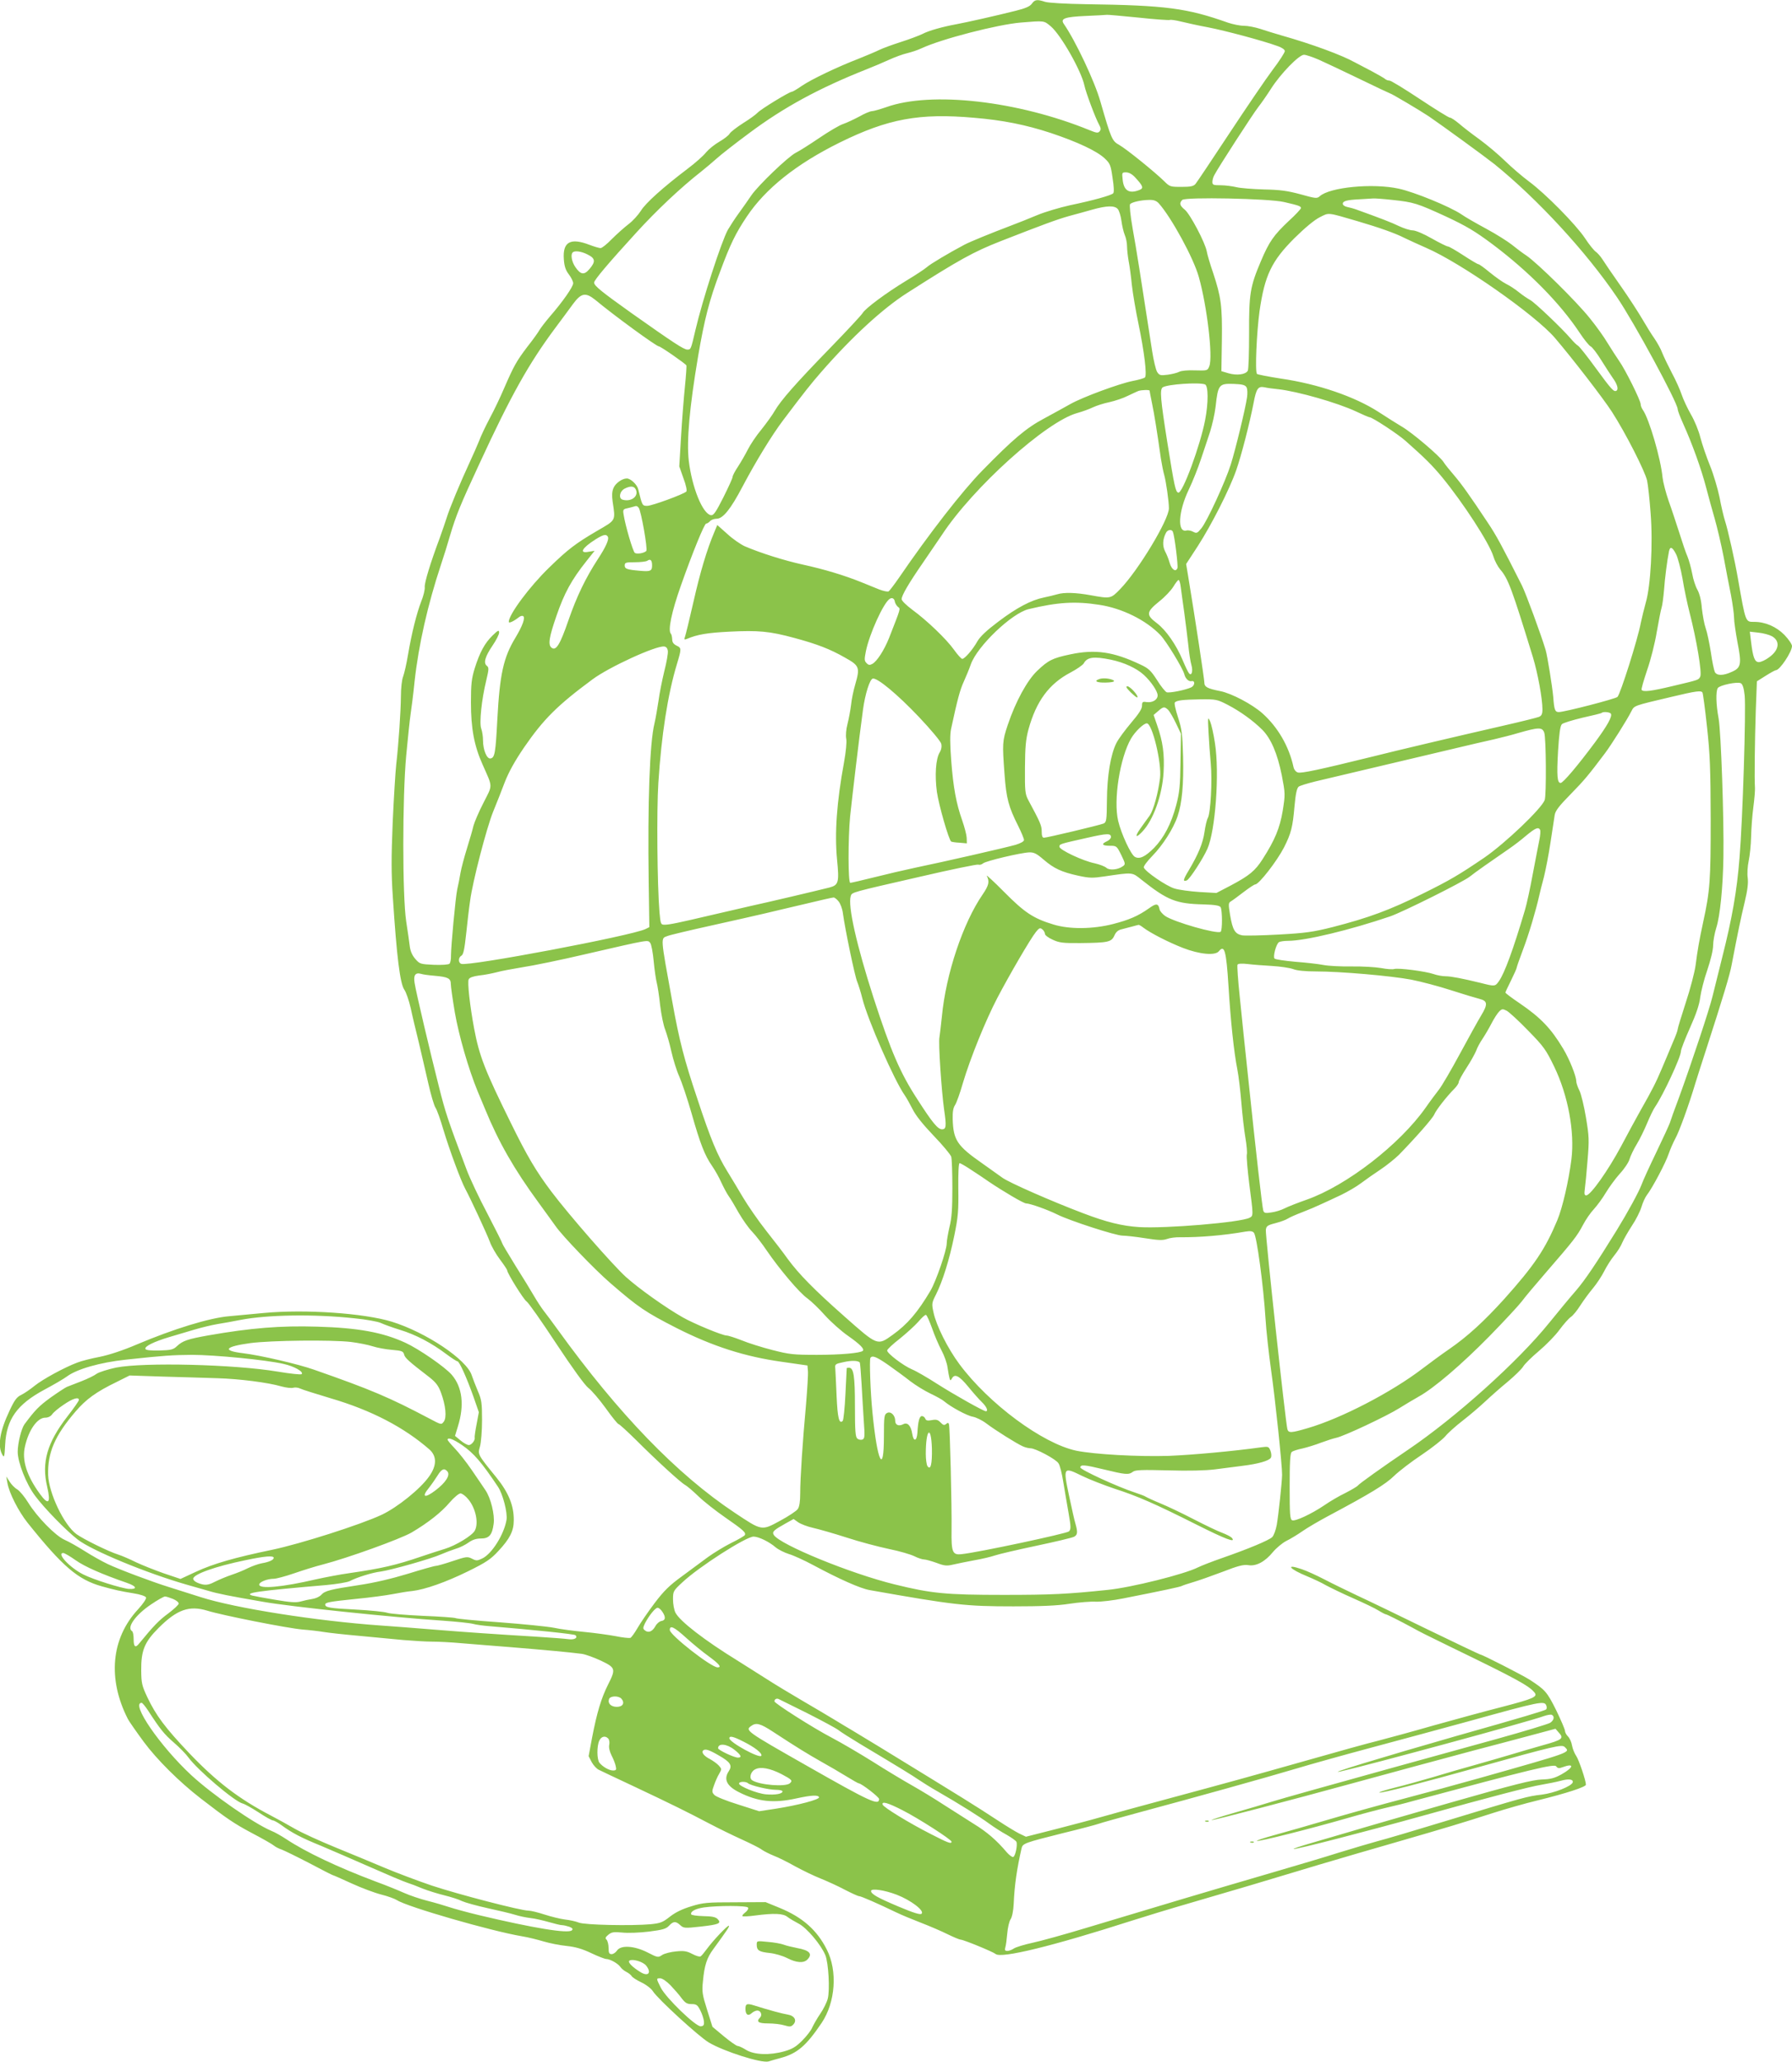 <?xml version="1.0" standalone="no"?>
<!DOCTYPE svg PUBLIC "-//W3C//DTD SVG 20010904//EN"
 "http://www.w3.org/TR/2001/REC-SVG-20010904/DTD/svg10.dtd">
<svg version="1.0" xmlns="http://www.w3.org/2000/svg"
 width="1113pt" height="1280pt" viewBox="0 0 1113 1280"
 preserveAspectRatio="xMidYMid meet">
<g transform="translate(0,1280) scale(0.1,-0.1)"
fill="#8bc34a" stroke="none">
<path d="M6408 12776 c-12 -16 -39 -28 -100 -43 -123 -31 -306 -72 -366 -83
-87 -16 -174 -40 -213 -61 -21 -10 -81 -33 -135 -50 -53 -17 -113 -39 -133
-49 -20 -10 -77 -34 -127 -54 -132 -51 -292 -127 -354 -169 -30 -21 -58 -37
-63 -37 -15 0 -192 -108 -211 -129 -10 -11 -51 -41 -90 -65 -39 -25 -77 -54
-84 -65 -6 -12 -36 -34 -65 -51 -28 -16 -65 -46 -81 -65 -15 -20 -68 -67 -116
-103 -153 -116 -261 -213 -290 -261 -16 -25 -50 -63 -77 -83 -26 -20 -73 -62
-103 -92 -30 -31 -61 -56 -70 -56 -8 0 -39 9 -68 20 -119 46 -168 19 -160 -89
3 -44 11 -68 31 -94 15 -20 27 -44 27 -55 0 -22 -65 -115 -145 -207 -28 -33
-57 -71 -64 -83 -7 -13 -41 -61 -76 -105 -68 -90 -83 -117 -144 -257 -22 -52
-62 -136 -89 -186 -26 -49 -56 -112 -66 -140 -11 -27 -37 -87 -59 -134 -58
-125 -126 -288 -143 -345 -9 -27 -28 -84 -43 -125 -57 -152 -95 -276 -93 -304
2 -15 -8 -56 -22 -90 -28 -73 -59 -195 -82 -331 -9 -55 -23 -115 -30 -134 -8
-19 -14 -72 -14 -125 -1 -97 -14 -289 -29 -421 -5 -44 -15 -206 -22 -360 -9
-219 -9 -320 1 -465 24 -371 45 -535 71 -573 11 -15 29 -67 40 -115 10 -48 33
-143 50 -212 16 -69 43 -183 59 -254 16 -71 36 -139 45 -152 9 -13 31 -75 49
-137 39 -129 108 -315 136 -367 31 -57 130 -270 152 -327 10 -29 39 -79 64
-112 24 -32 44 -62 44 -66 0 -18 102 -181 120 -193 11 -6 94 -124 184 -261
102 -154 178 -259 200 -276 20 -15 69 -72 108 -126 39 -55 75 -99 80 -99 5 0
53 -44 107 -97 127 -127 280 -267 307 -281 11 -6 48 -37 82 -70 33 -32 108
-91 166 -131 113 -78 131 -95 122 -110 -4 -6 -42 -28 -85 -49 -44 -22 -109
-62 -145 -88 -36 -27 -108 -80 -161 -119 -77 -56 -111 -89 -170 -167 -40 -53
-87 -122 -105 -153 -18 -31 -38 -59 -45 -62 -8 -2 -49 2 -92 11 -43 8 -130 20
-193 26 -63 6 -149 17 -190 26 -41 8 -193 23 -338 34 -144 10 -267 22 -273 26
-6 3 -97 10 -202 14 -106 5 -205 13 -222 19 -16 6 -105 15 -196 20 -162 8
-189 13 -189 31 0 13 24 18 190 35 85 8 189 22 230 30 41 8 95 17 120 19 79 9
210 55 348 123 112 55 141 75 187 125 72 77 96 125 96 191 1 91 -32 172 -108
266 -118 145 -116 142 -102 192 7 24 13 98 13 164 0 107 -3 127 -26 180 -14
33 -31 77 -38 98 -31 98 -284 267 -497 333 -174 53 -536 78 -794 54 -74 -7
-170 -16 -214 -20 -123 -10 -347 -79 -574 -175 -84 -36 -171 -65 -230 -77 -53
-10 -116 -26 -141 -36 -80 -30 -214 -103 -265 -144 -27 -22 -65 -48 -84 -57
-27 -13 -41 -32 -71 -96 -61 -128 -76 -220 -46 -274 12 -22 14 -16 18 61 8
158 73 250 244 342 60 32 123 69 140 82 62 46 206 87 364 104 240 26 291 29
412 30 140 0 460 -31 568 -56 69 -15 129 -50 113 -64 -4 -4 -71 3 -148 16
-269 45 -831 59 -1004 25 -51 -11 -105 -28 -120 -38 -14 -11 -57 -32 -96 -47
-38 -15 -79 -31 -90 -35 -11 -5 -57 -35 -102 -67 -71 -52 -95 -76 -161 -165
-19 -26 -42 -117 -42 -171 0 -65 53 -200 108 -273 58 -78 192 -215 264 -271
89 -69 430 -210 683 -282 39 -11 97 -28 130 -37 56 -17 125 -31 340 -68 168
-30 809 -97 1116 -117 85 -6 170 -15 188 -20 17 -5 62 -11 99 -14 278 -23 528
-49 536 -56 17 -16 -6 -30 -42 -25 -20 3 -113 10 -207 16 -264 16 -424 27
-635 44 -107 9 -253 20 -325 25 -398 28 -902 107 -1118 176 -78 25 -169 54
-202 64 -94 29 -303 107 -375 141 -36 17 -100 53 -144 81 -43 27 -99 59 -125
70 -58 26 -171 142 -226 231 -22 36 -53 73 -68 82 -16 9 -37 31 -48 49 l-20
31 7 -40 c11 -63 68 -175 125 -247 218 -272 312 -353 462 -395 79 -22 115 -30
195 -43 45 -7 76 -18 79 -26 3 -8 -18 -39 -50 -74 -167 -180 -190 -431 -63
-680 7 -14 51 -77 98 -141 82 -111 221 -249 354 -352 163 -126 209 -157 318
-215 67 -35 128 -70 137 -78 8 -7 30 -19 49 -25 18 -7 96 -45 173 -85 77 -41
142 -74 145 -74 3 0 55 -23 116 -51 61 -28 144 -59 184 -69 40 -10 84 -26 98
-35 62 -41 585 -192 776 -224 37 -6 97 -21 134 -32 37 -11 101 -24 143 -28 56
-6 97 -18 154 -45 42 -20 84 -36 92 -36 23 0 72 -27 87 -48 7 -11 24 -25 38
-32 14 -7 29 -19 33 -26 4 -8 31 -25 60 -39 30 -14 61 -38 72 -55 30 -48 285
-281 347 -318 94 -56 327 -130 371 -118 12 4 47 14 77 22 102 28 157 75 253
217 86 128 100 323 32 456 -61 121 -151 200 -292 258 l-88 36 -190 -1 c-172 0
-198 -2 -272 -25 -56 -17 -97 -37 -132 -64 -44 -35 -59 -41 -118 -47 -119 -11
-413 -5 -448 10 -17 7 -56 16 -86 19 -30 4 -87 18 -127 31 -40 13 -84 24 -99
24 -48 0 -436 101 -599 155 -89 30 -221 80 -295 111 -74 31 -210 88 -304 126
-93 38 -208 90 -255 117 -47 27 -112 63 -145 80 -200 104 -339 210 -510 389
-148 156 -206 233 -260 347 -34 72 -37 88 -38 165 -1 125 20 177 108 265 115
115 191 141 303 107 89 -28 497 -109 592 -117 41 -3 100 -10 130 -15 30 -5
129 -16 220 -24 91 -9 215 -20 275 -26 61 -5 141 -10 178 -10 38 0 121 -4 185
-10 65 -5 205 -17 312 -25 195 -16 360 -31 435 -41 21 -3 74 -22 117 -42 92
-44 94 -51 44 -150 -41 -82 -68 -170 -98 -325 l-22 -118 19 -37 c11 -20 31
-42 45 -48 14 -7 113 -54 220 -104 229 -108 328 -157 465 -229 55 -29 145 -73
200 -98 55 -25 112 -53 126 -64 14 -10 48 -27 75 -38 27 -10 87 -40 133 -66
46 -25 118 -60 159 -76 42 -17 110 -48 151 -70 41 -21 80 -39 87 -39 12 0 117
-46 229 -100 33 -16 103 -45 155 -65 52 -20 127 -52 165 -71 39 -19 75 -34 82
-34 17 0 200 -75 217 -89 35 -29 354 49 846 207 69 22 235 73 370 112 262 76
444 130 795 236 121 36 337 99 480 140 308 89 414 121 597 180 75 24 201 60
280 79 175 43 298 83 298 97 0 26 -44 155 -60 178 -10 14 -22 43 -26 64 -3 21
-15 47 -25 57 -11 11 -19 26 -19 35 0 9 -25 67 -55 129 -57 114 -68 126 -165
189 -46 29 -294 156 -306 156 -3 0 -151 70 -328 156 -176 86 -373 181 -436
210 -63 30 -154 74 -202 99 -48 25 -113 55 -144 65 -105 36 -75 0 36 -45 36
-15 88 -39 115 -55 28 -15 104 -52 170 -81 66 -29 137 -63 157 -76 21 -13 41
-23 44 -23 7 0 90 -42 164 -82 56 -31 72 -39 240 -121 407 -197 485 -240 520
-282 23 -27 -4 -39 -200 -90 -102 -26 -293 -78 -425 -115 -132 -38 -287 -80
-345 -95 -58 -14 -253 -68 -435 -120 -393 -111 -455 -128 -870 -240 -176 -47
-365 -99 -420 -115 -55 -16 -182 -49 -282 -75 l-181 -46 -44 21 c-23 12 -79
46 -123 75 -164 107 -185 120 -745 463 -85 52 -164 99 -175 106 -11 6 -54 32
-95 57 -41 25 -134 80 -206 122 -72 42 -180 107 -240 146 -60 38 -133 84 -163
103 -205 126 -359 245 -386 298 -8 16 -15 53 -15 82 0 51 2 54 58 106 102 96
397 285 443 284 32 -1 95 -31 137 -67 17 -14 53 -32 81 -41 28 -8 96 -39 152
-69 164 -88 293 -145 350 -155 526 -93 597 -101 894 -101 170 0 271 4 347 16
59 9 134 15 165 13 32 -1 108 8 168 20 243 48 357 72 366 78 5 3 38 14 72 24
34 10 116 39 182 64 95 37 128 45 157 41 49 -9 105 21 154 81 21 25 58 56 83
69 25 12 71 40 101 61 30 21 102 63 160 94 263 140 356 197 409 249 30 29 108
89 173 132 64 43 129 95 145 114 15 19 64 63 108 97 44 34 107 88 140 119 33
31 95 86 139 122 43 36 86 78 96 94 9 16 54 60 98 97 45 38 103 97 128 132 26
35 57 70 70 79 13 8 40 41 60 73 20 31 56 80 79 107 23 28 54 75 69 105 15 30
43 74 62 97 19 23 42 59 50 80 9 21 36 68 60 105 25 37 51 89 59 116 8 27 23
60 33 73 35 45 119 204 136 257 10 29 29 72 42 96 23 41 83 205 125 346 11 36
40 126 64 200 110 340 149 470 160 530 37 194 58 295 81 390 18 75 23 118 19
151 -4 26 -1 72 6 105 7 33 14 100 15 149 1 50 7 133 14 185 7 52 11 106 10
120 -4 49 -1 297 5 478 l7 183 54 34 c30 19 59 35 64 35 24 0 100 114 100 150
0 11 -21 42 -47 69 -50 51 -119 81 -187 81 -56 0 -53 -8 -102 270 -19 110 -62
302 -81 360 -8 25 -23 89 -33 143 -11 53 -37 142 -59 196 -22 54 -49 133 -60
175 -10 42 -37 107 -59 144 -21 37 -47 92 -57 122 -10 30 -37 91 -61 135 -23
44 -50 100 -60 125 -9 25 -32 65 -49 90 -18 25 -51 79 -75 120 -24 41 -84 134
-134 205 -51 72 -101 146 -113 165 -12 19 -31 40 -41 47 -11 7 -42 45 -68 85
-56 84 -245 276 -348 352 -39 29 -106 86 -148 127 -42 41 -114 101 -159 134
-46 33 -103 77 -127 98 -24 20 -49 37 -57 37 -7 0 -91 52 -186 115 -95 63
-180 115 -189 115 -9 0 -20 4 -26 9 -5 5 -43 27 -84 49 -41 21 -88 46 -105 55
-83 46 -265 113 -455 167 -41 12 -101 30 -133 41 -31 10 -77 19 -101 19 -24 0
-68 9 -98 19 -257 91 -386 108 -883 115 -125 2 -235 8 -255 15 -49 16 -63 14
-82 -13z m661 -85 c101 -11 189 -17 196 -15 7 3 39 -2 71 -10 33 -8 109 -25
169 -36 103 -20 337 -82 433 -117 25 -9 42 -21 42 -30 0 -9 -34 -62 -76 -117
-42 -56 -163 -234 -270 -396 -107 -162 -201 -303 -209 -312 -12 -14 -30 -18
-87 -18 -69 0 -73 1 -107 35 -59 58 -235 200 -279 225 -45 25 -50 36 -117 268
-35 125 -155 379 -228 484 -22 33 6 43 136 49 67 3 127 6 132 7 6 1 93 -7 194
-17z m-542 -55 c63 -54 189 -276 208 -366 9 -44 70 -206 91 -243 12 -22 13
-31 4 -42 -10 -12 -19 -11 -63 7 -446 182 -983 243 -1262 143 -38 -13 -79 -25
-89 -25 -11 0 -47 -15 -80 -34 -34 -18 -79 -39 -100 -46 -22 -7 -88 -46 -147
-86 -59 -40 -125 -82 -146 -92 -49 -25 -233 -202 -276 -264 -17 -26 -53 -76
-78 -111 -25 -34 -55 -81 -68 -103 -40 -72 -158 -435 -202 -624 -28 -120 -28
-120 -50 -120 -22 0 -87 43 -349 228 -185 132 -230 168 -230 188 0 16 92 124
262 310 125 137 274 278 403 379 28 22 70 58 95 80 25 23 117 95 205 160 212
158 430 277 725 394 41 16 105 43 142 60 37 17 87 35 113 41 25 6 65 19 88 30
124 58 473 148 617 160 148 12 143 13 187 -24z m1665 -207 c38 -17 153 -71
254 -120 101 -49 186 -89 188 -89 7 0 183 -104 240 -142 89 -61 342 -245 408
-297 268 -217 570 -544 761 -826 107 -157 377 -655 377 -695 0 -8 15 -48 34
-90 57 -126 112 -280 141 -390 15 -58 40 -148 55 -200 15 -52 40 -158 55 -235
14 -77 35 -185 46 -239 10 -54 19 -117 19 -140 0 -23 10 -91 21 -151 27 -137
23 -160 -34 -185 -54 -25 -93 -25 -106 -2 -5 10 -17 65 -25 123 -9 57 -23 124
-32 149 -9 25 -19 81 -24 125 -4 52 -15 92 -28 115 -11 19 -26 64 -32 100 -7
36 -20 83 -29 105 -10 22 -32 87 -50 145 -19 58 -48 148 -67 200 -18 52 -35
118 -38 146 -11 117 -83 363 -122 419 -8 11 -14 27 -14 36 0 23 -96 216 -134
269 -17 25 -49 74 -71 110 -21 36 -71 106 -111 155 -82 103 -327 344 -394 389
-25 16 -65 47 -90 67 -25 20 -96 65 -159 99 -63 34 -133 74 -155 90 -70 47
-291 138 -389 159 -161 35 -428 9 -490 -47 -17 -15 -24 -15 -120 12 -82 22
-127 28 -227 30 -69 2 -145 8 -170 14 -25 6 -69 12 -97 12 -47 0 -53 2 -53 21
0 11 5 30 12 42 26 50 242 383 272 421 18 23 54 74 80 115 60 94 174 211 205
211 12 0 54 -14 93 -31z m-2142 -360 c178 -15 320 -43 478 -95 164 -55 284
-111 333 -157 33 -31 38 -41 49 -121 9 -56 10 -90 4 -96 -13 -13 -124 -44
-268 -74 -63 -14 -155 -41 -203 -61 -48 -20 -122 -50 -163 -65 -129 -49 -254
-100 -290 -119 -93 -49 -214 -121 -233 -139 -12 -11 -71 -50 -131 -86 -125
-76 -252 -171 -268 -199 -6 -11 -96 -108 -201 -216 -216 -222 -307 -326 -345
-391 -14 -25 -51 -76 -82 -115 -32 -38 -70 -95 -85 -125 -15 -30 -43 -78 -61
-106 -19 -28 -34 -57 -34 -65 0 -7 -26 -64 -57 -126 -47 -93 -61 -113 -77
-111 -52 8 -118 172 -138 338 -14 123 4 329 58 649 39 228 70 350 137 526 63
170 96 237 165 340 116 174 308 327 577 460 300 148 495 184 835 154z m1001
-371 c50 -54 54 -67 24 -78 -62 -24 -95 -3 -102 63 -5 46 -5 47 21 47 18 0 38
-11 57 -32z m924 -152 c95 -22 105 -26 105 -38 0 -5 -34 -42 -76 -80 -93 -88
-121 -127 -173 -250 -67 -158 -74 -203 -73 -447 0 -118 -3 -223 -8 -232 -13
-24 -68 -31 -120 -16 l-44 13 3 190 c3 213 -5 271 -54 419 -19 55 -37 116 -40
135 -10 55 -104 232 -136 258 -32 26 -36 41 -16 61 18 19 537 9 632 -13z m673
13 c133 -14 154 -21 333 -103 128 -60 180 -91 290 -173 226 -170 418 -365 539
-547 27 -41 58 -80 69 -86 11 -5 41 -45 67 -87 27 -43 58 -91 70 -108 28 -38
38 -71 24 -80 -16 -10 -30 5 -131 143 -51 70 -99 131 -108 136 -9 5 -29 25
-46 45 -55 64 -220 221 -250 238 -16 9 -48 30 -70 48 -22 18 -58 42 -81 53
-22 11 -68 44 -101 71 -34 28 -65 51 -71 51 -5 0 -47 25 -93 55 -46 30 -89 55
-96 55 -7 0 -53 23 -101 50 -50 29 -101 50 -118 50 -16 0 -54 12 -84 26 -47
23 -118 50 -265 103 -16 6 -42 13 -57 16 -16 3 -28 12 -28 20 0 17 24 24 105
28 33 2 70 4 83 5 12 1 66 -3 120 -9z m-1451 -21 c78 -87 217 -341 249 -458
51 -181 88 -495 65 -553 -11 -28 -12 -28 -89 -26 -43 2 -86 -2 -98 -9 -11 -6
-43 -14 -71 -18 -46 -6 -52 -4 -66 17 -8 13 -22 71 -31 129 -73 474 -98 634
-121 760 -15 86 -21 148 -16 153 13 13 68 25 117 26 30 1 46 -5 61 -21z m-255
-35 c9 -10 19 -43 23 -73 4 -30 13 -70 21 -89 8 -18 14 -50 14 -71 0 -20 5
-62 10 -91 6 -30 15 -97 20 -149 6 -52 24 -160 41 -240 36 -174 54 -319 40
-333 -5 -5 -40 -15 -77 -22 -82 -16 -312 -101 -386 -143 -29 -17 -102 -56
-162 -89 -113 -60 -193 -128 -384 -323 -125 -127 -333 -395 -519 -667 -29 -42
-58 -80 -64 -84 -6 -3 -32 2 -58 12 -25 10 -75 30 -111 45 -109 44 -234 81
-362 109 -118 26 -261 71 -362 114 -26 12 -76 46 -109 77 l-62 55 -18 -43
c-46 -108 -89 -252 -130 -434 -25 -110 -49 -208 -53 -218 -6 -16 -4 -18 12
-12 66 28 127 38 264 45 179 9 250 3 404 -39 141 -38 222 -69 316 -123 88 -49
92 -61 62 -165 -11 -37 -23 -94 -26 -127 -4 -33 -14 -86 -22 -118 -9 -34 -12
-72 -8 -93 4 -20 -2 -80 -14 -147 -45 -245 -59 -438 -43 -604 14 -141 9 -157
-47 -172 -71 -18 -384 -92 -495 -116 -62 -14 -170 -39 -242 -56 -196 -46 -257
-59 -286 -59 -25 0 -26 2 -33 78 -14 169 -18 632 -7 802 19 296 58 549 116
740 28 93 28 98 -2 112 -20 10 -28 21 -28 40 -1 15 -4 30 -8 34 -20 20 4 135
62 299 72 204 146 385 157 385 6 0 17 7 24 15 7 8 25 15 41 15 39 0 87 59 161
200 83 157 183 320 251 410 138 183 176 230 237 300 190 218 382 394 532 490
327 209 415 257 583 323 261 102 350 135 425 156 41 11 107 29 145 40 90 25
137 26 157 4z m1493 -77 c133 -39 234 -75 288 -103 27 -13 88 -41 136 -62 215
-93 675 -415 798 -558 107 -125 301 -376 355 -460 84 -130 205 -368 218 -426
6 -28 16 -120 22 -204 15 -188 0 -452 -30 -553 -10 -36 -24 -93 -31 -126 -18
-99 -127 -443 -145 -460 -12 -12 -329 -94 -364 -94 -24 0 -29 13 -35 95 -6 65
-36 252 -47 290 -28 94 -122 349 -147 400 -123 244 -159 311 -212 390 -115
173 -163 240 -210 295 -26 30 -56 67 -66 83 -24 37 -192 180 -257 218 -29 17
-95 59 -146 92 -147 95 -377 174 -607 207 -77 12 -144 25 -148 29 -13 13 -2
259 16 390 32 221 74 310 216 452 68 67 125 114 159 131 58 29 42 31 237 -26z
m-4785 -206 c48 -24 50 -44 12 -89 -33 -40 -56 -37 -89 12 -22 32 -30 77 -16
90 12 13 54 7 93 -13z m48 -282 c115 -96 379 -288 394 -288 11 0 165 -107 171
-118 2 -4 -2 -63 -9 -132 -7 -69 -18 -208 -24 -310 l-11 -185 26 -74 c16 -42
23 -77 18 -82 -17 -17 -214 -89 -243 -89 -31 0 -31 1 -56 103 -7 29 -47 67
-71 67 -29 0 -71 -30 -83 -60 -9 -21 -10 -47 -5 -83 18 -122 23 -113 -96 -182
-133 -78 -181 -114 -298 -228 -122 -118 -251 -292 -251 -337 0 -11 30 3 62 28
9 8 21 11 27 8 15 -10 -3 -60 -48 -135 -74 -122 -97 -226 -112 -506 -11 -210
-16 -238 -42 -243 -23 -5 -47 53 -47 112 0 25 -5 57 -11 73 -13 34 2 180 31
299 17 71 17 80 4 91 -23 17 -11 58 36 127 22 32 40 68 40 79 0 18 -6 16 -41
-18 -48 -47 -79 -103 -111 -205 -19 -63 -23 -96 -23 -210 0 -161 20 -269 72
-385 65 -147 64 -123 6 -238 -29 -56 -56 -120 -62 -142 -5 -22 -23 -85 -40
-139 -17 -55 -36 -125 -41 -155 -5 -31 -14 -76 -20 -101 -11 -52 -39 -356 -39
-413 1 -22 -4 -44 -9 -49 -6 -6 -47 -9 -97 -7 -83 4 -88 5 -115 36 -19 22 -31
47 -35 80 -3 26 -13 95 -22 153 -24 159 -24 770 0 1030 10 107 22 222 27 255
5 33 17 125 25 205 25 228 82 478 164 725 17 50 42 131 56 180 38 127 63 189
182 445 197 427 308 624 471 843 38 51 88 118 111 150 51 69 78 74 139 25z
m3786 -524 c21 -8 22 -113 1 -221 -30 -158 -141 -459 -167 -451 -17 6 -23 33
-68 313 -42 265 -48 329 -28 341 31 19 224 32 262 18z m258 -18 c6 -10 7 -38
3 -64 -10 -69 -72 -325 -101 -416 -33 -105 -148 -355 -183 -396 -24 -30 -29
-32 -50 -21 -13 7 -32 11 -42 8 -58 -15 -51 117 14 253 25 52 59 138 76 190
18 52 43 129 57 171 13 42 29 111 34 155 15 137 21 144 112 141 55 -2 72 -7
80 -21z m197 -12 c119 -13 368 -84 483 -138 42 -20 80 -36 84 -36 17 0 176
-104 224 -147 119 -105 165 -151 225 -223 132 -160 295 -411 320 -493 8 -27
27 -63 42 -81 50 -57 73 -120 204 -546 30 -99 59 -257 59 -323 0 -29 -5 -40
-22 -47 -13 -5 -113 -30 -223 -55 -297 -68 -650 -151 -825 -195 -313 -77 -429
-102 -449 -95 -12 3 -24 18 -27 33 -28 129 -97 248 -193 334 -63 56 -191 124
-262 138 -81 16 -99 26 -99 54 0 20 -56 391 -101 663 l-12 72 73 112 c85 132
196 350 238 470 31 88 83 289 108 418 17 90 28 105 68 97 16 -4 55 -9 85 -12z
m-799 -9 c0 -3 7 -38 15 -78 14 -67 31 -172 55 -342 6 -38 15 -83 20 -100 12
-41 30 -167 30 -210 0 -71 -191 -387 -303 -502 -58 -60 -60 -60 -182 -38 -93
17 -166 19 -209 6 -17 -5 -54 -14 -83 -20 -78 -16 -167 -62 -283 -150 -72 -54
-112 -92 -129 -121 -29 -52 -79 -110 -95 -110 -6 1 -29 26 -51 57 -47 66 -168
182 -260 249 -37 28 -65 55 -65 65 0 23 44 98 131 224 38 55 91 133 118 173
194 296 649 705 841 758 30 8 74 24 97 35 23 11 70 26 105 33 35 8 86 25 113
39 28 13 57 27 65 30 20 7 70 8 70 2z m-3192 -612 c22 -41 -25 -80 -80 -65
-28 7 -20 53 12 69 35 18 58 16 68 -4z m19 -115 c15 -20 57 -258 47 -268 -14
-14 -58 -21 -71 -12 -12 8 -60 172 -70 239 -5 29 -2 33 23 38 16 4 34 8 39 10
18 6 22 5 32 -7z m3318 -150 c11 -29 33 -211 28 -224 -10 -27 -36 -10 -48 31
-6 22 -19 55 -29 73 -17 34 -15 75 6 115 10 20 37 23 43 5z m-3510 -29 c10
-15 -12 -64 -62 -140 -76 -117 -131 -231 -182 -378 -53 -154 -78 -194 -106
-171 -22 18 -15 64 31 197 49 142 93 223 187 341 l50 63 -37 -6 c-61 -12 -42
23 43 77 48 30 66 34 76 17z m6635 -109 c11 -22 29 -90 40 -152 10 -62 30
-157 44 -211 44 -171 78 -375 66 -397 -11 -21 -4 -19 -173 -59 -130 -31 -182
-38 -191 -23 -3 5 13 59 34 122 22 62 49 169 60 237 12 68 25 136 30 151 5 15
11 63 15 107 5 74 20 189 31 243 7 33 21 27 44 -18z m-6360 -70 c0 -34 -10
-39 -75 -33 -82 7 -95 12 -95 33 0 18 7 20 63 20 34 0 69 4 77 9 20 14 30 4
30 -29z m3284 -137 c3 -27 13 -95 21 -153 8 -58 19 -148 25 -200 5 -52 14
-110 20 -129 11 -39 0 -71 -16 -49 -6 7 -23 43 -38 79 -40 96 -104 188 -161
231 -68 51 -66 69 14 134 36 28 75 70 89 93 13 22 28 41 32 41 5 0 11 -21 14
-47z m-1776 -89 c2 -10 11 -24 19 -31 17 -13 19 -3 -55 -193 -31 -77 -75 -145
-104 -161 -16 -9 -24 -8 -36 5 -14 14 -14 23 -4 74 22 107 108 297 147 324 15
11 30 4 33 -18z m1268 -18 c142 -21 292 -95 381 -188 36 -37 140 -207 149
-244 7 -27 27 -46 45 -42 23 5 21 -28 -3 -39 -38 -17 -135 -36 -152 -30 -9 4
-36 37 -60 76 -38 59 -53 73 -103 96 -168 80 -281 96 -436 63 -109 -23 -136
-36 -205 -102 -62 -59 -134 -190 -183 -336 -34 -102 -34 -114 -20 -305 11
-151 25 -203 85 -322 20 -40 36 -79 36 -87 0 -9 -20 -20 -52 -30 -63 -18 -453
-107 -623 -142 -66 -14 -182 -41 -257 -60 -75 -19 -142 -34 -147 -34 -14 0
-14 275 -1 412 14 131 54 472 80 663 13 96 42 189 61 193 29 5 153 -98 286
-238 73 -77 136 -152 139 -167 4 -16 1 -36 -10 -54 -24 -40 -31 -141 -17 -245
12 -82 74 -299 89 -308 4 -2 27 -6 52 -7 l45 -4 -1 35 c-1 19 -14 68 -28 108
-37 105 -55 202 -68 370 -8 107 -8 162 -1 197 40 186 56 244 79 294 14 31 34
79 44 108 40 112 254 317 359 342 180 43 288 50 437 27z m4179 -195 c53 -30
46 -86 -17 -131 -22 -17 -51 -30 -64 -30 -26 0 -37 30 -49 132 l-7 57 53 -6
c30 -3 67 -13 84 -22z m-6857 -92 c2 -14 -8 -71 -22 -125 -13 -54 -30 -137
-36 -184 -7 -47 -18 -110 -25 -140 -30 -121 -43 -492 -36 -985 l4 -280 -24
-12 c-88 -42 -1100 -233 -1144 -216 -20 7 -19 40 1 51 12 7 19 39 29 133 7 68
18 162 25 209 15 116 102 451 143 552 19 46 51 127 71 180 26 67 64 135 122
220 120 174 206 260 424 421 102 76 394 210 445 204 13 -1 21 -11 23 -28z
m2752 -54 c82 -17 159 -53 204 -94 45 -41 86 -102 86 -127 0 -28 -32 -47 -69
-42 -24 4 -28 1 -28 -23 0 -19 -20 -50 -67 -105 -37 -44 -79 -100 -92 -126
-36 -71 -58 -204 -59 -357 -1 -123 -3 -135 -21 -143 -24 -10 -351 -88 -370
-88 -10 0 -14 12 -14 39 0 36 -8 55 -84 196 -19 36 -21 55 -20 200 1 130 5
175 22 238 48 174 127 282 260 352 40 21 77 47 83 57 21 39 61 45 169 23z
m3936 -222 c9 -86 -12 -769 -32 -1008 -16 -205 -46 -375 -108 -620 -23 -93
-50 -202 -60 -241 -19 -79 -127 -404 -205 -619 -29 -77 -56 -152 -60 -166 -5
-14 -42 -95 -83 -180 -41 -85 -83 -176 -93 -204 -17 -45 -85 -170 -154 -282
-126 -204 -194 -305 -250 -371 -37 -42 -112 -133 -168 -202 -194 -241 -582
-589 -879 -790 -151 -102 -304 -211 -310 -221 -3 -5 -38 -26 -77 -46 -40 -19
-99 -54 -132 -77 -80 -54 -179 -100 -199 -93 -14 6 -16 33 -16 210 0 152 3
207 13 214 6 6 37 16 67 22 30 7 82 23 115 36 33 12 75 26 94 30 49 10 316
136 392 184 35 22 89 54 119 71 95 52 268 200 441 376 91 93 181 190 200 215
19 26 88 108 154 184 168 194 190 222 226 290 17 33 48 78 69 100 20 22 54 68
74 102 21 35 60 88 87 118 28 30 55 71 60 90 6 20 26 62 45 93 19 31 48 91 65
132 17 41 39 86 49 100 50 73 160 309 160 344 0 11 25 76 56 145 39 87 59 146
64 191 5 36 24 112 44 169 21 62 36 124 36 152 0 26 9 76 20 111 23 71 41 250
44 438 4 232 -15 782 -30 861 -16 86 -18 167 -5 188 12 18 121 41 143 30 11
-6 19 -29 24 -76z m-262 18 c3 -5 16 -100 28 -212 19 -173 22 -261 23 -574 0
-382 -4 -443 -47 -640 -24 -112 -34 -168 -47 -268 -6 -43 -33 -147 -61 -231
-27 -84 -50 -158 -50 -165 0 -7 -13 -43 -29 -79 -15 -37 -45 -107 -66 -157
-40 -95 -63 -140 -137 -270 -25 -44 -79 -144 -121 -223 -79 -147 -188 -302
-215 -302 -11 0 -13 8 -9 38 3 20 11 100 17 177 11 130 10 150 -10 270 -12 71
-30 146 -41 167 -10 20 -19 46 -19 57 0 32 -44 140 -81 201 -76 127 -141 194
-270 282 -49 33 -89 63 -89 67 0 3 16 37 35 75 19 39 35 74 35 79 0 4 18 56
40 114 36 95 79 240 100 333 4 19 17 71 29 115 11 44 30 141 41 215 11 74 23
151 26 170 4 27 27 57 99 130 86 88 110 117 214 255 39 52 137 207 164 261 18
35 14 33 247 88 155 37 186 41 194 27z m-2949 -76 c77 -40 158 -98 215 -155
54 -54 94 -148 121 -282 22 -115 22 -118 6 -220 -18 -108 -49 -183 -125 -301
-46 -72 -82 -102 -197 -163 l-90 -47 -105 6 c-58 4 -128 13 -156 22 -50 15
-180 104 -190 130 -3 7 21 39 53 72 64 65 132 171 157 247 28 82 38 198 34
369 -4 143 -8 172 -32 246 -15 46 -24 87 -19 91 13 13 50 17 158 19 97 1 104
0 170 -34z m-369 -32 c9 -10 31 -47 48 -83 l31 -65 -3 -175 c-2 -149 -6 -189
-27 -269 -31 -116 -76 -201 -137 -264 -55 -55 -90 -72 -119 -56 -25 13 -85
143 -104 223 -31 130 11 393 80 512 26 44 78 94 98 94 34 -1 93 -247 82 -339
-12 -95 -40 -197 -64 -233 -15 -20 -41 -57 -59 -82 -36 -51 -28 -62 13 -18 68
71 124 226 132 369 6 111 -4 188 -40 291 l-22 64 28 24 c33 29 40 29 63 7z
m2749 -23 c10 -17 -21 -73 -100 -180 -107 -144 -197 -250 -212 -250 -21 0 -25
41 -16 199 7 109 13 155 24 166 7 7 65 25 128 40 63 14 117 27 119 30 9 9 51
5 57 -5z m-414 -117 c12 -31 14 -388 3 -419 -20 -54 -245 -268 -374 -357 -159
-108 -215 -141 -385 -225 -203 -101 -337 -150 -559 -207 -120 -30 -167 -37
-333 -46 -106 -6 -209 -8 -228 -5 -45 9 -59 33 -75 126 -11 68 -11 75 5 85 9
5 44 31 78 57 34 26 67 48 73 48 23 0 136 146 179 230 44 87 54 126 65 255 7
79 15 113 26 122 8 6 54 20 102 32 80 19 347 82 837 198 105 25 228 54 275 64
47 11 114 28 150 39 126 36 148 37 161 3z m-26 -603 c4 -6 2 -34 -4 -63 -6
-28 -24 -124 -41 -212 -16 -88 -38 -189 -49 -225 -73 -246 -126 -390 -161
-440 -24 -34 -25 -34 -115 -11 -111 27 -183 41 -216 41 -20 0 -54 6 -76 14
-50 17 -218 39 -244 31 -10 -3 -46 -1 -81 6 -35 6 -117 11 -183 10 -66 -1
-145 3 -175 9 -30 6 -109 15 -175 20 -65 6 -123 14 -129 20 -11 11 10 91 28
102 6 4 32 8 57 8 106 0 384 67 634 152 80 28 451 213 493 246 32 26 138 100
247 175 28 19 75 55 105 81 56 46 74 54 85 36z m-2665 -46 c0 -8 -11 -20 -25
-26 -37 -17 -30 -28 18 -28 42 0 43 -1 71 -57 26 -54 27 -58 10 -70 -30 -22
-83 -27 -102 -10 -10 9 -42 21 -72 28 -75 15 -220 84 -220 103 0 17 1 17 175
56 123 28 145 28 145 4z m-418 -140 c64 -55 111 -77 216 -100 69 -15 90 -15
163 -4 177 26 169 27 229 -21 162 -128 214 -149 387 -153 69 -2 97 -7 104 -17
11 -18 12 -146 0 -153 -24 -15 -287 60 -344 98 -17 12 -33 31 -35 41 -7 38
-21 39 -64 8 -69 -49 -125 -73 -226 -99 -126 -32 -270 -33 -368 -3 -126 38
-180 74 -308 203 -65 66 -114 110 -107 99 18 -35 13 -58 -25 -114 -123 -178
-229 -495 -254 -759 -6 -58 -13 -115 -15 -128 -8 -32 13 -339 29 -451 15 -101
13 -121 -13 -121 -26 0 -60 41 -153 186 -107 164 -164 297 -272 629 -106 329
-161 572 -142 633 8 24 -2 21 435 121 189 44 350 77 357 74 8 -3 21 0 30 8 18
15 234 66 286 68 30 1 46 -7 90 -45z m-1273 -260 c11 -14 23 -46 26 -72 13
-97 74 -391 89 -426 8 -20 23 -67 32 -104 32 -129 198 -509 264 -602 10 -14
31 -52 48 -85 19 -39 66 -97 131 -165 56 -58 104 -116 109 -130 4 -14 7 -101
7 -195 0 -128 -4 -188 -18 -242 -9 -40 -17 -85 -17 -101 0 -43 -66 -234 -101
-294 -80 -135 -143 -208 -235 -274 -95 -68 -92 -69 -300 115 -189 167 -281
261 -352 357 -23 33 -83 111 -133 174 -50 63 -115 158 -146 210 -31 52 -73
123 -95 158 -62 100 -104 200 -187 452 -81 241 -112 360 -156 605 -74 408 -73
389 -29 405 14 6 136 35 272 65 136 30 285 64 332 75 47 11 159 38 250 59 91
22 170 40 177 40 6 1 21 -11 32 -25z m1892 -162 c45 -34 154 -90 246 -126 103
-40 200 -49 223 -21 35 43 46 6 60 -215 13 -214 34 -414 55 -518 8 -41 19
-133 25 -207 6 -73 17 -171 25 -217 8 -46 12 -93 9 -104 -3 -11 4 -94 15 -183
26 -198 26 -198 2 -210 -54 -29 -524 -68 -686 -58 -107 7 -203 31 -345 85
-196 74 -465 192 -505 222 -22 16 -78 56 -125 89 -156 109 -179 144 -183 275
-1 43 3 70 15 87 9 14 31 75 48 135 46 155 141 389 214 529 75 143 206 368
240 410 20 25 26 28 40 16 9 -7 16 -20 16 -28 0 -8 21 -24 48 -36 41 -19 63
-22 173 -21 170 2 192 6 210 46 10 23 23 35 47 40 17 5 47 12 65 17 17 5 35 9
38 10 4 1 17 -7 30 -17z m-3062 -96 c6 -7 16 -58 21 -112 5 -55 14 -115 19
-134 5 -19 15 -82 21 -140 7 -58 21 -127 32 -153 10 -27 28 -88 38 -135 11
-48 32 -117 48 -152 16 -36 51 -139 77 -230 54 -190 82 -262 128 -328 18 -26
44 -72 57 -102 14 -30 34 -68 46 -85 12 -16 40 -64 63 -105 24 -41 61 -94 83
-116 22 -23 63 -76 91 -118 78 -114 204 -263 251 -295 22 -16 72 -63 109 -105
37 -41 102 -99 144 -128 74 -52 103 -81 92 -93 -15 -14 -137 -25 -285 -25
-147 0 -172 3 -277 30 -63 16 -149 43 -190 60 -41 16 -84 30 -94 30 -26 0
-205 74 -273 113 -106 60 -273 179 -352 250 -81 73 -354 385 -464 531 -94 125
-149 217 -252 427 -161 326 -195 414 -227 583 -27 145 -43 290 -34 307 5 11
28 19 66 24 32 3 81 13 108 20 28 8 100 21 160 31 61 9 238 45 395 82 404 93
382 89 399 68z m3861 -142 c52 -3 112 -12 133 -20 23 -9 76 -14 141 -14 151 0
463 -27 591 -51 61 -12 171 -41 245 -65 74 -24 154 -48 178 -54 52 -13 54 -33
11 -104 -17 -28 -76 -134 -131 -236 -55 -102 -114 -203 -132 -225 -17 -22 -54
-71 -81 -110 -161 -229 -492 -485 -740 -572 -54 -19 -116 -43 -137 -54 -21
-11 -58 -22 -82 -25 -37 -6 -45 -4 -50 12 -7 24 -46 369 -91 799 -20 187 -45
425 -55 528 -11 104 -17 193 -14 199 4 7 28 8 63 4 31 -4 99 -9 151 -12z
m-5200 -61 c82 -7 100 -16 100 -51 0 -15 11 -94 25 -177 25 -143 84 -349 142
-490 14 -33 34 -82 46 -110 84 -205 181 -374 332 -580 44 -60 91 -126 105
-145 41 -60 241 -268 339 -353 176 -152 216 -180 416 -282 222 -112 421 -176
650 -208 l160 -23 3 -34 c2 -19 -4 -113 -12 -210 -21 -228 -36 -456 -36 -550
0 -51 -5 -83 -15 -97 -8 -12 -58 -45 -110 -73 -116 -63 -112 -63 -282 50 -358
238 -720 612 -1098 1135 -33 46 -72 98 -87 117 -14 18 -42 60 -61 93 -19 33
-71 118 -116 189 -44 72 -81 133 -81 137 0 4 -42 88 -93 186 -52 98 -111 223
-131 278 -115 305 -129 347 -170 510 -49 192 -144 593 -151 644 -8 48 5 66 40
56 11 -4 49 -9 85 -12z m6791 -340 c98 -100 111 -119 162 -224 86 -178 128
-404 107 -575 -17 -134 -55 -300 -88 -379 -75 -179 -141 -278 -329 -488 -126
-139 -227 -232 -343 -312 -47 -32 -121 -87 -166 -121 -191 -146 -505 -309
-712 -369 -102 -30 -119 -31 -126 -7 -11 36 -138 1207 -134 1238 3 23 10 29
58 41 30 8 65 20 77 28 12 8 53 26 90 40 37 14 91 37 118 50 28 12 84 39 125
58 41 20 98 53 125 74 28 21 82 59 120 84 39 26 89 67 113 90 108 111 209 226
220 251 12 29 79 114 125 160 15 15 27 33 27 41 0 8 22 48 48 88 27 41 53 89
60 106 6 18 24 52 40 75 16 24 41 67 56 96 15 29 36 62 47 73 17 17 22 18 47
5 15 -8 75 -63 133 -123z m-3454 -868 c38 -25 84 -55 103 -69 95 -64 218 -136
233 -136 24 0 134 -39 192 -68 77 -39 365 -132 407 -132 20 0 83 -7 140 -16
82 -13 109 -14 135 -5 18 7 56 12 85 11 117 -1 266 11 403 35 30 5 44 3 53 -7
18 -22 59 -329 72 -533 4 -71 20 -213 34 -315 27 -189 70 -601 69 -655 -1 -48
-22 -245 -33 -310 -6 -33 -19 -67 -28 -76 -20 -20 -150 -74 -311 -130 -63 -22
-130 -48 -150 -58 -82 -42 -413 -125 -561 -140 -249 -26 -350 -31 -646 -31
-361 0 -449 9 -677 65 -274 67 -713 247 -751 307 -12 20 -1 30 76 73 l47 26
28 -20 c16 -11 57 -27 93 -35 36 -8 130 -35 208 -60 79 -26 197 -57 263 -71
65 -13 136 -34 158 -45 22 -11 49 -20 60 -20 11 0 46 -10 77 -21 50 -19 64
-20 103 -11 25 6 85 18 133 27 47 8 105 22 128 30 23 8 139 35 257 60 118 25
224 50 234 56 22 11 23 29 9 79 -6 19 -24 98 -40 175 -38 179 -36 181 80 124
47 -23 138 -58 203 -80 143 -46 252 -94 505 -221 183 -92 251 -118 223 -84 -6
7 -33 21 -59 31 -26 9 -105 47 -177 84 -71 37 -166 82 -210 100 -44 18 -84 37
-90 41 -5 4 -35 15 -65 25 -108 35 -340 142 -340 156 0 19 26 17 141 -11 140
-34 158 -36 185 -16 15 12 56 13 219 9 126 -4 233 -1 290 6 50 6 126 16 171
22 98 12 165 31 177 50 5 8 4 26 -2 43 -11 27 -13 28 -59 22 -172 -24 -423
-47 -572 -53 -191 -6 -461 9 -575 32 -209 44 -543 291 -726 537 -73 98 -144
240 -161 321 -12 54 -11 60 15 111 42 83 84 219 114 366 24 117 27 156 25 293
-1 99 2 157 8 157 5 0 40 -20 77 -45z m-3837 -918 c74 -7 149 -21 165 -29 17
-8 71 -28 120 -43 98 -30 195 -81 288 -151 32 -24 63 -44 68 -44 12 0 57 -100
100 -221 l33 -95 -14 -75 c-8 -40 -13 -78 -12 -82 5 -16 -19 -47 -36 -47 -10
0 -33 13 -52 29 l-34 28 18 59 c41 131 28 243 -38 320 -41 48 -205 161 -288
199 -141 65 -295 93 -548 100 -228 7 -412 -8 -675 -54 -130 -23 -161 -34 -196
-67 -22 -21 -36 -25 -109 -27 -57 -1 -84 2 -87 10 -6 16 54 45 147 73 41 12
111 33 155 46 44 13 109 29 145 35 36 6 101 17 144 26 165 32 457 37 706 10z
m3589 -62 c15 -44 42 -106 59 -138 17 -32 34 -79 37 -105 4 -26 9 -56 12 -66
5 -17 6 -18 15 -3 17 32 45 18 101 -50 31 -38 69 -81 86 -97 28 -27 41 -56 24
-56 -14 0 -194 101 -301 169 -62 40 -133 81 -158 91 -54 23 -154 99 -154 117
0 7 35 40 78 73 42 34 94 81 116 106 21 25 42 44 47 42 6 -2 22 -39 38 -83z
m-3609 -85 c47 -6 108 -18 135 -27 28 -9 81 -19 120 -22 61 -5 70 -9 75 -29 5
-21 28 -42 157 -141 40 -32 56 -52 72 -96 29 -78 37 -155 17 -180 -15 -20 -16
-19 -88 19 -250 132 -363 180 -718 304 -99 35 -333 89 -439 102 -134 16 -116
41 44 63 131 17 504 21 625 7z m3336 -142 c41 -29 103 -74 137 -101 34 -26 91
-61 127 -78 36 -17 74 -38 85 -48 40 -34 141 -89 177 -95 21 -4 58 -22 83 -41
54 -41 189 -126 228 -143 15 -7 37 -12 48 -12 30 0 157 -67 173 -93 9 -12 22
-65 30 -117 9 -52 23 -139 33 -193 15 -86 15 -100 2 -113 -14 -13 -565 -131
-666 -141 -57 -7 -65 11 -63 150 2 153 -10 639 -16 656 -3 10 -7 11 -18 2 -11
-10 -19 -7 -34 9 -16 17 -27 20 -54 15 -27 -5 -37 -3 -41 9 -4 9 -13 16 -21
16 -15 0 -24 -30 -28 -104 -4 -53 -24 -57 -32 -7 -8 52 -30 75 -57 60 -28 -14
-49 -4 -49 22 0 34 -28 61 -51 48 -17 -9 -19 -23 -19 -144 0 -245 -41 -162
-71 145 -13 127 -20 330 -13 341 11 18 38 7 110 -43z m-176 15 c2 -2 7 -61 11
-131 4 -70 10 -175 14 -234 7 -95 6 -108 -9 -114 -9 -3 -23 -1 -31 6 -12 10
-15 46 -15 201 0 189 -8 239 -37 239 -7 0 -13 -1 -14 -2 0 -2 -4 -74 -8 -161
-4 -86 -12 -162 -17 -167 -22 -22 -32 18 -38 155 -3 77 -7 153 -8 169 -3 28
-1 30 52 41 49 11 87 10 100 -2z m-3990 -98 c138 -4 316 -27 398 -51 29 -8 63
-12 74 -8 11 3 30 1 42 -5 11 -6 98 -33 191 -61 252 -74 455 -180 613 -318 46
-42 45 -100 -3 -167 -54 -77 -197 -192 -295 -238 -133 -62 -507 -181 -680
-217 -231 -48 -364 -86 -472 -136 l-97 -45 -104 35 c-57 20 -135 51 -173 69
-38 19 -87 40 -109 47 -61 19 -215 95 -260 127 -78 57 -172 255 -176 367 -4
139 42 245 170 394 66 77 128 122 256 184 l80 40 210 -7 c116 -3 266 -8 335
-10z m-860 -135 c0 -6 -32 -52 -72 -103 -125 -162 -161 -284 -125 -436 24
-103 8 -118 -46 -43 -81 111 -112 209 -92 293 23 103 77 179 126 179 17 0 34
8 43 21 8 12 40 39 72 60 55 38 94 50 94 29z m5298 -301 c2 -97 -8 -139 -28
-109 -5 8 -10 42 -10 75 0 154 33 185 38 34z m-2920 22 c74 -50 124 -109 225
-260 30 -45 60 -160 53 -205 -15 -90 -91 -212 -151 -240 -31 -15 -37 -15 -64
-1 -28 14 -35 13 -119 -15 -50 -17 -97 -30 -105 -30 -9 0 -87 -22 -174 -49
-102 -31 -209 -56 -303 -70 -178 -27 -212 -35 -235 -61 -10 -11 -34 -22 -54
-25 -20 -3 -53 -10 -74 -16 -29 -8 -66 -5 -160 11 -67 11 -130 23 -141 26 -52
16 27 28 459 65 66 6 131 17 146 24 45 24 142 54 194 60 64 9 316 80 375 107
25 11 65 26 90 34 25 7 61 25 80 39 24 17 47 25 77 25 51 0 70 22 79 91 8 56
-18 161 -51 209 -13 19 -51 76 -85 125 -34 50 -82 110 -106 135 -24 25 -44 49
-44 53 0 17 35 4 88 -32z m-89 -165 c19 -23 -11 -69 -74 -117 -67 -51 -89 -43
-42 14 18 23 43 59 56 80 24 39 41 46 60 23z m129 -172 c47 -56 66 -149 41
-195 -16 -31 -119 -93 -185 -113 -33 -10 -98 -31 -145 -47 -161 -55 -249 -75
-449 -104 -58 -8 -152 -26 -210 -39 -207 -48 -350 -61 -350 -32 0 16 50 36 90
36 15 0 72 15 127 34 55 19 135 44 179 55 154 40 478 157 550 198 103 61 185
125 238 188 26 30 56 55 66 55 10 0 32 -16 48 -36z m-2438 -379 c57 -40 161
-86 320 -141 60 -21 65 -40 10 -37 -47 4 -223 59 -283 90 -84 42 -168 133
-124 133 7 0 42 -20 77 -45z m1230 15 c0 -13 -28 -26 -75 -34 -22 -4 -60 -18
-85 -30 -25 -13 -70 -31 -100 -41 -30 -10 -76 -29 -102 -42 -36 -19 -55 -23
-80 -18 -34 8 -58 22 -58 35 0 28 138 77 323 115 122 26 177 30 177 15z m-626
-255 c20 -8 36 -21 36 -29 0 -7 -30 -35 -66 -62 -57 -42 -89 -75 -180 -186
-23 -29 -34 -21 -34 26 0 25 -4 48 -10 51 -35 22 22 101 117 165 41 28 80 50
88 50 7 0 29 -7 49 -15z m3040 -80 c22 -33 20 -53 -6 -57 -12 -2 -29 -16 -38
-33 -18 -33 -44 -43 -65 -25 -13 10 -12 16 1 44 25 48 64 96 78 96 8 0 21 -11
30 -25z m147 -161 c41 -37 104 -89 142 -116 65 -48 81 -68 54 -68 -40 0 -297
201 -297 232 0 32 26 20 101 -48z m-401 -379 c22 -26 8 -50 -29 -50 -37 0 -58
22 -48 49 8 20 60 21 77 1z m1153 -89 c91 -46 178 -93 194 -105 15 -12 75 -50
133 -85 251 -150 327 -197 365 -223 22 -15 76 -49 120 -74 124 -71 265 -159
320 -200 28 -20 75 -51 107 -68 31 -18 58 -37 61 -44 8 -20 -7 -90 -20 -94 -6
-2 -24 11 -40 29 -63 75 -124 127 -204 176 -46 29 -129 82 -184 117 -55 36
-145 91 -200 122 -55 31 -165 97 -245 148 -80 50 -194 117 -255 149 -115 60
-355 213 -355 225 0 13 12 20 25 15 7 -3 87 -43 178 -88z m-4094 17 c76 -117
100 -147 160 -199 36 -31 77 -73 91 -93 58 -79 286 -273 337 -286 13 -3 57
-28 99 -55 42 -28 82 -50 89 -50 7 0 30 -13 51 -28 68 -50 126 -80 249 -130
66 -28 203 -87 305 -132 102 -45 203 -88 225 -95 22 -7 67 -24 100 -38 33 -13
94 -32 135 -42 41 -10 91 -26 110 -36 20 -9 92 -29 160 -44 69 -15 145 -33
170 -41 25 -8 68 -17 95 -20 28 -3 79 -15 114 -25 35 -10 71 -19 81 -19 10 0
31 -5 46 -10 20 -8 24 -14 16 -22 -22 -22 -237 13 -577 94 -71 17 -155 40
-185 50 -30 10 -91 28 -135 39 -44 11 -109 33 -145 49 -36 16 -114 48 -175 70
-239 90 -437 184 -559 265 -29 19 -69 42 -90 50 -109 46 -368 226 -498 346
-193 179 -379 449 -308 449 4 0 22 -21 39 -47z m8685 30 c4 -9 3 -20 -1 -24
-8 -7 -140 -47 -558 -165 -457 -131 -830 -244 -715 -219 162 36 1179 312 1257
342 23 8 46 12 52 8 18 -10 12 -34 -11 -49 -13 -8 -165 -54 -338 -102 -173
-48 -457 -126 -630 -174 -472 -131 -676 -188 -765 -215 -44 -14 -146 -44 -227
-67 -81 -23 -146 -44 -143 -46 4 -4 513 129 855 223 231 63 551 150 780 211
91 24 241 63 333 88 l168 45 19 -22 c36 -38 26 -46 -100 -81 -52 -15 -140 -40
-195 -57 -55 -16 -156 -46 -225 -65 -69 -19 -183 -52 -255 -74 -71 -21 -179
-51 -240 -66 -60 -15 -104 -29 -98 -31 13 -5 266 60 613 157 473 132 521 143
538 126 35 -35 55 -28 -528 -193 -124 -35 -337 -93 -475 -129 -137 -36 -347
-94 -465 -129 -118 -35 -269 -78 -335 -96 -65 -18 -114 -34 -108 -36 14 -5
330 75 553 139 96 28 211 58 255 68 44 10 114 27 155 39 748 201 883 233 895
217 10 -13 18 -14 39 -6 75 28 72 0 -4 -43 -45 -25 -68 -31 -125 -33 -56 -2
-169 -30 -565 -143 -272 -78 -553 -159 -625 -181 -71 -21 -181 -53 -243 -71
-62 -18 -110 -34 -108 -36 6 -7 450 108 806 207 412 115 663 180 731 191 41 7
96 18 122 25 50 14 80 10 75 -10 -8 -24 -114 -66 -193 -76 -88 -10 -107 -15
-600 -165 -187 -57 -376 -113 -420 -124 -44 -12 -152 -44 -240 -71 -88 -28
-250 -76 -360 -108 -537 -157 -689 -203 -1205 -358 -135 -41 -287 -83 -339
-94 -51 -11 -103 -27 -114 -35 -12 -8 -30 -15 -40 -15 -15 0 -18 5 -13 22 4
13 9 52 12 87 3 35 12 75 21 88 9 14 17 52 19 96 5 118 20 217 49 345 7 29 20
34 256 93 108 26 208 53 222 58 15 6 139 40 275 77 313 84 763 209 957 267 83
25 287 82 455 127 168 45 442 119 610 165 451 125 472 129 484 98z m-4804
-162 c153 -100 217 -139 300 -186 47 -26 117 -67 156 -91 39 -24 74 -44 78
-44 16 0 126 -85 126 -97 0 -43 -55 -18 -450 207 -377 214 -383 219 -345 246
31 23 57 16 135 -35z m-1023 -42 c7 -7 10 -24 7 -39 -4 -16 2 -42 14 -66 11
-21 23 -51 26 -66 6 -24 3 -28 -17 -28 -24 0 -64 23 -84 48 -16 20 -17 103 -1
137 12 26 36 33 55 14z m839 -19 c72 -36 118 -72 113 -88 -7 -22 -199 83 -199
108 0 17 25 11 86 -20z m-55 -51 c42 -33 49 -49 22 -49 -24 0 -123 47 -123 58
0 33 54 28 101 -9z m-96 -36 c72 -41 85 -62 61 -98 -33 -50 -12 -92 64 -130
117 -59 214 -70 358 -38 92 20 134 22 139 7 5 -14 -132 -50 -267 -71 l-105
-16 -131 42 c-72 22 -138 49 -147 59 -16 17 -16 23 -2 61 8 23 22 55 32 71 16
28 16 30 -3 51 -10 11 -35 29 -55 40 -36 18 -54 41 -42 53 13 12 36 5 98 -31z
m388 -115 c66 -35 72 -41 52 -58 -28 -23 -188 -10 -233 19 -21 13 -10 54 18
68 34 18 92 7 163 -29z m-207 -57 c14 -14 127 -41 173 -41 23 0 41 -4 41 -10
0 -15 -45 -23 -103 -18 -55 5 -167 50 -167 67 0 13 42 14 56 2z m958 -167 c99
-50 306 -183 306 -196 0 -16 -23 -7 -128 47 -136 69 -294 166 -300 183 -7 23
32 12 122 -34z m-35 -525 c88 -34 174 -99 155 -118 -7 -8 -48 4 -145 45 -128
54 -169 77 -169 96 0 18 83 6 159 -23z m-923 -80 c4 -7 -4 -20 -17 -30 -13
-10 -21 -20 -18 -23 3 -3 39 -2 80 4 117 15 173 13 200 -9 13 -10 45 -29 70
-42 50 -26 138 -130 165 -195 20 -48 29 -218 15 -271 -6 -23 -27 -65 -47 -94
-20 -29 -41 -67 -49 -84 -7 -18 -35 -54 -62 -81 -40 -40 -62 -53 -111 -67 -92
-26 -187 -22 -237 8 -22 14 -46 25 -53 25 -8 0 -46 27 -85 59 l-72 60 -33 105
c-30 95 -33 113 -26 178 9 98 24 145 65 200 85 117 101 140 96 144 -6 6 -98
-91 -136 -143 -16 -22 -34 -44 -40 -47 -5 -4 -28 3 -51 15 -34 18 -52 21 -101
16 -33 -3 -72 -13 -86 -22 -25 -17 -28 -17 -90 15 -82 42 -167 48 -191 12 -8
-12 -23 -22 -33 -22 -15 0 -19 7 -19 38 0 21 -6 44 -12 51 -11 10 -8 16 11 32
20 16 33 18 86 13 35 -4 109 -1 166 6 86 11 106 17 124 36 27 29 42 30 70 4
21 -19 27 -20 126 -9 115 13 132 20 106 47 -13 13 -36 17 -89 18 -40 1 -74 6
-75 11 -6 18 26 35 79 43 86 12 266 12 274 -1z m-633 -360 c36 -45 13 -71 -36
-40 -52 32 -81 63 -67 71 19 12 84 -7 103 -31z m151 -122 c22 -23 54 -59 69
-80 23 -30 34 -37 62 -37 30 0 37 -5 54 -38 11 -21 21 -52 23 -68 2 -23 -1
-30 -19 -32 -30 -4 -216 175 -249 240 -29 58 -29 58 -3 58 12 0 40 -19 63 -43z"/>
<path d="M6823 8583 c-30 -11 -9 -21 42 -20 57 1 71 10 33 21 -27 7 -58 7 -75
-1z"/>
<path d="M7022 8503 c21 -20 39 -35 42 -32 9 9 -45 69 -62 69 -12 0 -6 -11 20
-37z"/>
<path d="M7506 8255 c3 -55 9 -143 14 -195 10 -107 -1 -305 -18 -337 -7 -12
-16 -52 -21 -88 -10 -69 -38 -137 -98 -238 -35 -58 -38 -72 -12 -62 18 7 101
135 128 196 50 112 76 471 47 656 -8 55 -22 116 -30 135 -14 31 -15 28 -10
-67z"/>
<path d="M7488 1493 c7 -3 16 -2 19 1 4 3 -2 6 -13 5 -11 0 -14 -3 -6 -6z"/>
<path d="M7768 1363 c7 -3 16 -2 19 1 4 3 -2 6 -13 5 -11 0 -14 -3 -6 -6z"/>
<path d="M4700 728 c0 -35 15 -44 81 -51 31 -3 79 -17 107 -31 58 -30 103 -33
126 -10 35 35 15 58 -64 72 -30 6 -68 15 -83 21 -16 6 -59 14 -98 17 -69 7
-69 7 -69 -18z"/>
<path d="M4630 331 c0 -37 16 -48 39 -27 10 9 25 16 35 16 21 0 32 -28 17 -43
-26 -26 -12 -37 50 -37 34 0 79 -5 101 -12 33 -10 41 -9 54 4 26 26 9 56 -34
63 -32 5 -114 27 -206 56 -47 15 -56 11 -56 -20z"/>
</g>
</svg>
